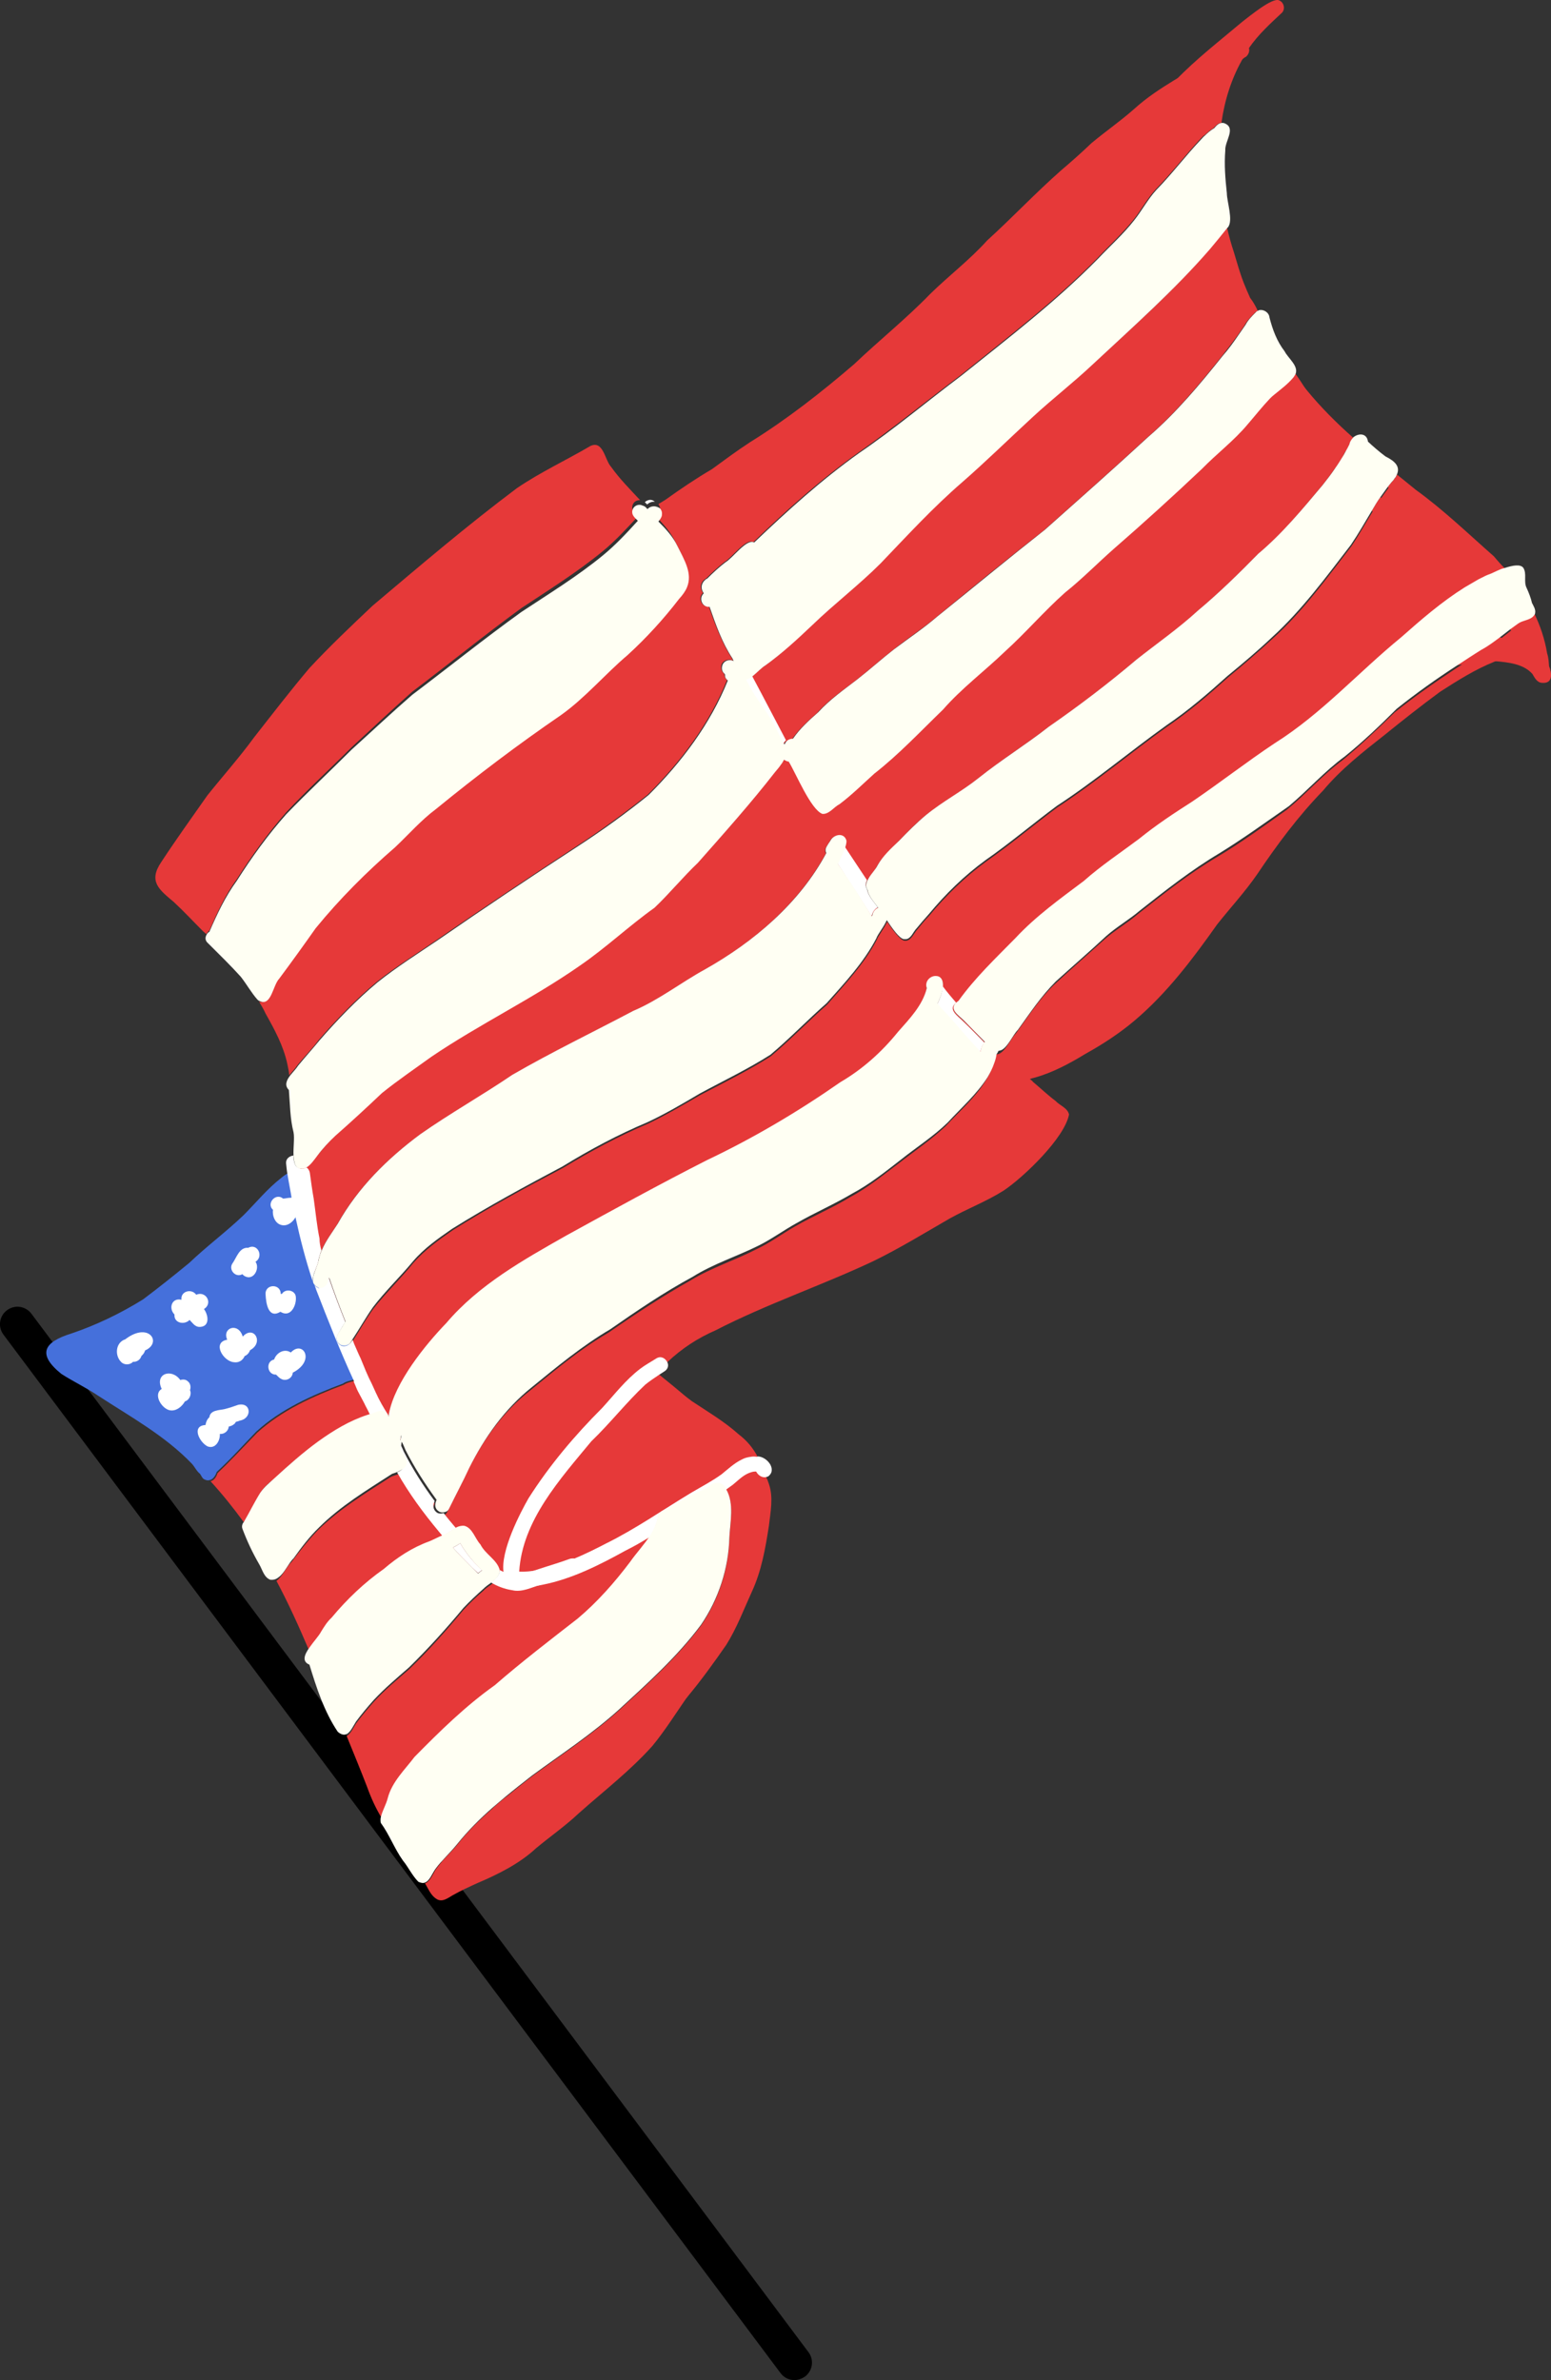 <svg width="1016" height="1559" viewBox="0 0 1016 1559" fill="none" xmlns="http://www.w3.org/2000/svg">
<rect x="0" y="0" width="1016" height="1559" fill="#333333" stroke="none"/>
<g clip-path="url(#clip0_1137_126)">
<path d="M520.446 1559C516.89 1559 513.588 1557.47 511.302 1554.43L2.286 874.236C-1.524 869.156 -0.508 862.045 4.572 858.235C9.652 854.425 16.764 855.441 20.574 860.521L529.59 1540.71C533.4 1545.79 532.384 1552.9 527.304 1556.71C525.018 1558.24 522.732 1559 520.446 1559Z" fill="black"/>
<path d="M419.353 327.647C417.067 327.393 414.781 328.917 414.273 331.203C413.511 334.251 415.543 336.282 417.829 338.314C410.463 346.188 403.097 354.316 394.715 361.174C377.951 374.889 359.663 386.319 341.629 398.256C317.245 416.036 293.877 435.085 270.001 453.119C256.539 465.056 243.585 477.248 230.377 489.439C216.153 503.663 201.167 517.378 187.451 532.11C175.513 545.825 164.845 560.557 155.193 575.796C147.573 586.21 142.239 597.894 137.159 609.577C136.397 610.085 135.635 611.101 135.127 611.863C134.365 611.101 133.603 610.593 132.841 609.831C126.491 603.482 120.395 596.878 113.791 590.782C104.139 582.654 97.027 577.32 105.663 564.621C115.315 549.889 125.729 535.412 135.889 520.934C146.049 508.235 156.717 496.297 166.369 483.09C178.307 467.85 190.245 452.357 202.691 437.625C215.899 423.402 230.123 409.94 244.093 396.732C275.081 370.571 306.069 344.156 338.581 319.773C353.821 309.359 370.839 301.486 386.841 292.088C395.223 288.278 396.239 301.486 400.303 305.803C405.891 313.677 412.749 320.535 419.353 327.647Z" fill="#E63939"/>
<path d="M226.061 865.603L225.807 865.858C224.537 867.889 223.267 869.921 221.997 872.207C221.743 871.699 221.235 871.191 220.981 870.429C220.727 870.175 220.727 869.921 220.473 869.667C220.219 869.413 220.219 869.159 219.965 868.905C219.711 868.651 219.711 868.397 219.457 868.143C219.203 867.635 218.695 867.128 218.441 866.62C218.187 866.366 218.187 866.111 217.933 865.858C217.679 865.35 217.425 865.096 217.171 864.588C216.917 864.334 216.917 864.08 216.663 863.826C216.409 863.572 216.409 863.318 216.155 863.064C215.901 862.556 215.647 862.048 215.393 861.54C215.393 861.286 215.139 861.286 215.139 861.032C215.139 860.778 214.885 860.524 214.885 860.27C214.631 860.016 214.631 859.762 214.377 859.508C214.123 859.254 214.123 859 213.869 858.746C213.869 858.746 213.869 858.746 213.869 858.492C213.615 858.238 213.615 857.984 213.361 857.73C213.107 857.476 213.107 857.222 212.853 856.968C212.853 856.714 212.599 856.46 212.599 856.206C212.599 856.206 212.599 855.952 212.345 855.952C212.345 855.698 212.091 855.444 212.091 855.19C211.837 854.936 211.837 854.682 211.583 854.428C211.583 854.174 211.329 853.92 211.329 853.666C211.329 853.666 211.329 853.666 211.329 853.412C211.329 853.158 211.075 852.904 211.075 852.65C211.075 852.65 211.075 852.65 211.075 852.396C211.075 852.142 210.821 851.888 210.821 851.634C210.821 851.38 210.567 851.126 210.567 850.872C210.567 850.618 210.567 850.618 210.313 850.364C210.059 849.348 209.551 848.586 209.297 847.57C209.297 847.316 209.043 847.062 209.043 846.808C209.043 846.554 208.789 846.3 208.789 846.046V845.792C208.789 845.538 208.535 845.284 208.535 845.03V844.776C208.535 844.522 208.281 844.268 208.281 844.014C208.281 843.76 208.281 843.506 208.027 843.252C208.027 842.998 208.027 842.744 207.773 842.744C207.773 842.744 208.027 842.744 208.027 842.998C210.567 843.76 213.361 842.236 214.123 839.442C214.377 838.68 214.631 837.919 214.885 837.157C214.885 836.903 215.139 836.649 215.139 836.395C218.695 846.554 222.251 856.206 226.061 865.603Z" fill="#E63939"/>
<path d="M262.383 940.02C262.637 941.29 262.637 942.559 261.875 943.575C262.129 942.559 262.383 941.29 262.383 940.02Z" fill="#E63939"/>
<path d="M818.134 31.493C818.642 33.271 818.134 35.303 816.356 37.081C815.34 37.589 814.324 38.351 813.562 39.113C804.418 46.225 800.862 58.162 797.814 68.83C795.782 73.91 794.766 78.99 794.258 84.069C792.226 85.339 790.448 87.117 788.67 88.641C787.908 89.403 787.4 89.911 786.638 90.673C776.478 101.595 767.334 113.532 756.92 124.2C751.332 130.296 747.522 137.662 742.442 144.011C735.33 152.901 726.694 160.775 718.82 169.156C691.134 197.35 659.638 221.225 629.158 245.862C606.806 262.625 585.216 280.405 562.356 296.406C537.464 314.186 515.366 333.997 493.522 355.078C488.696 352.284 479.552 365.238 474.726 368.032C470.408 371.334 466.598 374.89 462.788 378.699C462.026 379.207 461.264 379.715 460.756 380.223C458.724 382.509 458.47 385.557 460.502 388.351C456.946 391.653 459.486 397.749 464.312 397.241C468.376 408.924 472.694 420.608 479.298 431.022C479.552 431.53 480.06 432.292 480.06 432.8C479.044 432.038 477.52 432.038 476.25 432.292C474.218 432.8 472.44 434.324 472.44 436.61C472.186 438.387 472.948 439.911 473.964 440.927C474.218 441.181 474.218 441.435 474.472 441.689C474.472 442.959 474.98 444.229 476.25 445.499C464.82 473.946 446.024 498.837 424.434 520.427C409.448 532.364 394.208 543.54 378.206 553.954C347.218 574.273 316.23 594.846 285.75 615.928C272.796 624.817 259.334 633.199 246.888 643.105C233.172 654.534 220.472 667.742 208.788 681.203C204.47 687.045 199.39 692.125 194.818 697.713C193.548 699.745 191.262 702.031 189.484 704.317C189.23 701.777 188.722 699.237 188.214 696.951C185.674 685.013 179.832 674.346 173.99 663.932C172.72 661.138 171.196 658.598 169.672 656.058C176.53 658.344 177.546 645.137 181.61 640.819C189.738 629.897 197.866 618.975 205.486 607.546C221.234 587.989 238.76 570.463 257.556 553.954C266.446 545.572 274.574 535.92 284.48 528.555C310.896 506.711 338.074 485.884 366.268 466.581C382.27 454.897 394.97 439.657 409.956 426.958C422.402 415.782 433.578 403.337 443.484 390.129C446.278 387.589 447.802 384.795 448.818 382.255C452.374 373.366 447.294 364.984 442.468 355.078C439.42 348.728 434.848 343.649 430.022 338.569C431.038 337.299 432.054 336.029 432.308 334.505V334.251C432.562 332.473 432.054 331.203 431.292 330.187C432.816 329.171 434.34 328.409 435.864 327.393C445.77 320.281 455.93 313.424 466.344 307.328C474.726 301.232 482.854 295.136 491.49 289.548C515.62 274.563 537.972 257.038 559.562 238.496C575.818 223.003 593.598 208.779 609.346 192.524C621.538 180.586 635.254 170.172 646.684 157.473C663.194 142.487 678.434 126.232 695.198 111.5C702.056 105.659 708.66 99.817 715.01 93.721C724.154 86.101 734.06 79.243 742.95 71.37C751.078 64.004 759.968 58.162 769.112 52.574C781.304 45.209 794.004 38.605 806.196 30.985C812.292 26.667 817.118 28.191 818.134 31.493Z" fill="#E63939"/>
<path d="M823.976 203.702C823.468 203.956 822.96 203.956 822.452 204.464C822.198 204.718 821.944 204.972 821.69 205.226C819.15 207.766 816.864 210.051 815.086 213.353C813.562 215.639 812.038 217.671 810.514 219.957C807.212 224.529 803.656 229.101 800.1 233.673C785.114 252.468 769.62 271.009 751.332 286.757C728.98 307.33 706.628 327.142 683.768 347.461C659.892 366.002 636.27 385.306 612.902 404.609C603.758 412.229 593.852 418.578 584.708 425.944C576.58 432.294 568.96 439.152 560.832 445.502C551.942 452.359 542.544 458.709 535.178 467.091C529.082 472.425 523.24 477.758 518.668 484.362C517.398 484.362 516.128 484.87 514.858 485.632C514.096 486.394 513.334 487.156 513.08 488.172C511.81 485.632 509.778 482.33 507.746 477.759C504.444 471.155 499.872 465.313 495.808 458.963C492.76 454.899 490.474 450.327 487.934 445.756C489.458 445.502 490.982 444.486 492.506 443.216C495.3 440.93 498.094 437.882 500.634 436.358C511.556 428.484 521.462 419.086 531.368 409.943C545.846 395.973 561.848 383.782 576.072 369.558C593.344 351.271 610.108 333.237 629.158 316.728C645.16 302.504 660.4 287.773 676.148 273.295C688.848 261.358 702.31 250.944 715.264 239.006C741.426 214.877 768.35 191.002 791.718 163.825C795.782 159.253 799.592 154.681 803.148 149.855C805.434 158.745 808.228 167.381 811.276 176.017C813.562 182.62 816.102 188.97 818.896 195.066C820.674 197.352 822.452 200.4 823.976 203.702Z" fill="#E63939"/>
<path d="M885.189 288.026C884.427 289.042 883.919 290.058 883.665 291.328C882.903 292.852 882.141 294.122 881.379 295.646C880.871 296.662 880.363 297.424 879.855 298.44C878.077 301.488 876.299 304.282 874.267 307.076C871.727 310.885 868.933 314.441 866.139 317.997C852.931 333.745 839.977 349.746 823.975 362.954C811.275 375.907 798.321 388.607 784.351 400.29C771.905 411.974 757.681 421.626 744.219 432.293C725.931 447.787 706.627 462.518 686.815 476.234C671.575 487.918 655.827 497.823 640.587 510.015C629.411 518.905 617.473 525 606.297 534.144C599.947 539.224 594.359 545.066 588.771 550.907C583.691 555.987 578.357 560.813 574.547 567.163C573.277 570.211 569.467 573.767 567.943 577.069C566.927 579.1 566.673 580.878 567.943 582.91C568.959 587.482 572.261 591.038 575.055 594.848C573.277 595.61 571.753 597.642 571.245 599.674C570.991 599.928 570.991 600.182 570.737 600.436C563.625 588.752 556.005 577.577 548.639 566.147C549.909 563.353 552.195 558.781 553.465 555.225C554.227 552.939 554.481 551.161 553.973 550.145C552.957 547.606 550.671 546.844 548.385 547.352C546.353 547.86 544.321 549.13 543.559 551.161C542.797 552.431 542.035 553.447 541.273 554.717C540.511 555.987 540.257 557.511 541.019 559.035C523.239 591.8 493.521 617.199 461.517 635.233C445.515 644.122 431.291 655.298 414.527 662.41C388.111 676.379 361.187 689.333 335.279 704.318C315.721 717.78 294.639 729.464 275.081 743.179C253.491 759.181 234.187 778.23 220.979 801.851C217.423 807.693 213.105 813.027 210.565 819.122C210.311 819.63 210.057 820.393 209.803 820.901C209.295 822.424 208.787 823.948 208.533 825.472C208.279 827.758 206.755 830.806 205.739 833.854C205.739 833.346 205.485 832.838 205.485 832.33C205.485 831.822 205.231 831.314 205.231 830.806C205.231 830.298 204.977 829.79 204.977 829.282V829.028C204.977 828.52 204.723 828.012 204.723 827.504V827.25C204.723 826.742 204.469 826.234 204.469 825.726C204.215 824.71 204.215 823.44 203.961 822.424C203.961 821.916 203.707 821.409 203.707 820.901V820.646C203.707 820.138 203.453 819.63 203.453 819.122V818.869C203.453 818.361 203.199 817.853 203.199 817.345C203.199 816.583 202.945 816.075 202.945 815.313C202.945 814.805 202.691 814.297 202.691 813.789C202.437 812.519 202.437 811.503 202.183 810.233C202.183 809.725 202.183 809.217 201.929 808.963C201.929 808.201 201.675 807.185 201.675 806.423C201.675 806.169 201.675 805.661 201.421 805.407C201.421 804.899 201.167 804.391 201.167 803.629C201.167 803.121 201.167 802.867 200.913 802.359C200.659 800.835 200.659 799.565 200.405 798.041C200.405 797.533 200.405 797.279 200.405 796.771C200.405 796.263 200.405 795.755 200.151 794.993C200.151 794.485 200.151 793.977 199.897 793.723V793.469C199.897 792.961 199.897 792.707 199.897 792.199C199.643 790.167 199.389 788.136 199.389 786.104C199.389 785.342 199.135 784.834 199.135 784.072C199.135 783.31 198.881 782.548 198.881 781.786C198.881 781.278 198.881 780.77 198.627 780.008C198.119 773.658 196.849 770.102 194.055 769.086C194.563 767.562 195.071 766.292 195.325 764.768C196.341 765.276 197.103 765.53 198.119 765.276C198.881 765.276 199.897 764.768 200.659 764.514C203.453 762.736 205.739 759.181 207.771 756.895C211.581 752.323 215.391 747.751 219.709 743.687C230.123 734.543 240.283 725.146 250.189 715.748C260.603 707.366 271.779 699.746 282.701 691.873C314.197 670.283 348.741 654.028 379.983 632.185C396.747 620.501 411.987 606.278 428.751 594.34C438.657 585.196 447.293 574.275 457.199 564.877C474.471 545.574 491.743 526.016 507.745 505.443C509.269 503.665 510.539 502.141 511.555 500.617C512.317 499.347 513.079 498.331 513.587 497.315L513.841 497.569C514.603 498.077 515.619 498.585 516.635 498.585C521.715 506.205 531.113 530.08 538.733 532.874C538.987 532.874 539.241 532.874 539.495 532.874C543.559 532.62 546.353 528.302 549.909 526.524C558.037 520.428 565.149 513.317 572.769 506.459C589.025 494.013 602.995 478.774 617.727 464.55C629.919 450.581 644.905 439.151 658.367 426.452C671.829 414.006 684.021 400.036 697.737 387.845C709.167 378.955 719.073 368.796 729.741 359.144C749.299 342.126 768.603 324.601 787.399 306.822C797.051 296.662 808.227 288.28 817.371 277.613C822.197 272.025 826.515 265.929 831.849 260.849C832.611 260.087 833.627 259.071 834.643 258.309C838.961 254.499 843.533 251.451 847.343 246.88C847.597 246.626 847.597 246.372 847.851 246.118C848.105 245.61 848.359 245.356 848.613 244.848C851.153 248.404 853.439 251.959 855.725 255.515C859.027 260.595 862.329 265.675 866.393 270.501C871.727 277.359 878.585 282.438 885.189 288.026Z" fill="#E63939"/>
<path d="M982.472 373.368C979.932 374.384 977.392 375.4 975.614 376.416C974.598 376.923 973.836 377.178 973.074 377.431C971.55 378.193 970.026 378.955 968.502 379.717C965.454 381.495 962.152 383.273 959.358 385.051C944.372 394.449 930.91 406.133 917.702 417.816C889.762 440.675 865.378 467.852 834.898 487.156C816.61 499.601 799.338 512.809 781.05 525.255C769.112 533.128 757.174 540.748 746.252 549.638C734.06 558.781 721.36 567.163 709.93 577.323C694.69 588.752 678.434 600.436 665.226 614.66C652.272 627.867 638.81 640.821 627.888 655.806C627.38 656.06 627.126 656.314 626.872 656.568C621.03 660.886 627.888 665.204 631.444 668.76C636.27 673.332 640.588 678.157 645.16 682.729C643.636 684.253 642.874 686.539 642.366 689.079C634.746 681.459 627.888 672.824 620.268 664.442C618.236 662.156 616.204 660.124 614.172 657.584C616.712 652.504 617.728 648.44 617.728 645.647C617.728 641.329 615.696 639.551 613.156 639.551C609.6 639.551 605.536 643.107 607.06 647.424V647.678C604.266 659.108 595.63 667.744 588.264 676.126C577.596 689.333 565.15 700.509 550.418 709.144C522.732 728.448 493.522 745.719 463.042 760.197C432.054 775.944 401.574 792.708 371.094 809.471C342.9 825.473 313.436 841.728 292.354 866.873C278.638 881.097 258.826 905.988 254.762 926.307C254.762 926.815 254.508 927.323 254.508 927.831C254.508 928.085 254.508 928.085 254.508 928.339C254.254 927.069 253.746 926.053 252.73 925.291C249.682 923.005 246.38 924.783 243.332 926.307H243.078C242.316 926.561 241.3 927.069 240.538 927.069C228.854 930.879 218.44 937.229 208.534 944.341C198.628 951.452 188.976 959.834 179.832 968.47C176.276 971.264 172.72 974.058 170.434 978.121C166.624 984.217 163.576 990.567 160.02 996.663C160.02 996.663 159.766 996.917 159.766 997.171C152.908 987.773 145.796 978.883 137.922 970.248C140.208 969.74 141.732 967.454 142.494 964.914C151.384 956.532 159.766 947.388 168.402 938.499C184.658 923.767 204.978 914.624 225.298 907.004C227.076 905.734 229.616 905.226 232.156 904.464H232.41C232.664 904.464 233.172 904.21 233.426 904.21C233.426 904.21 233.426 904.21 233.68 904.21H233.934H234.188H234.442H234.696C234.95 904.21 235.204 903.956 235.712 903.956H235.966C235.966 903.956 235.966 903.956 236.22 903.956C236.22 903.956 236.22 903.956 236.474 903.956C236.474 903.956 236.474 903.956 236.728 903.956C237.236 903.702 237.49 903.448 237.744 903.194L237.998 902.94L238.252 902.686L238.506 902.432C238.506 902.432 238.506 902.178 238.76 902.178V901.924C238.76 901.67 238.76 901.67 239.014 901.416C239.014 901.416 239.014 901.416 239.014 901.162C239.014 900.908 239.014 900.654 239.268 900.4V900.146C240.03 895.828 235.712 893.796 233.934 890.748C233.68 890.494 233.426 889.986 233.172 889.732C232.918 889.478 232.664 889.224 232.664 888.716C232.41 888.208 232.156 887.7 231.902 887.446C231.394 886.684 230.886 885.922 230.378 885.161C229.616 884.145 228.854 882.875 228.092 881.859C228.854 881.351 229.616 880.843 230.124 880.081C230.378 879.573 230.886 879.065 231.14 878.303C235.712 871.191 239.776 863.825 244.602 857.221C252.73 846.808 262.382 837.664 270.764 827.25C278.13 818.869 287.274 812.265 296.418 805.915C319.786 791.184 344.17 777.976 368.808 765.023C386.842 754.101 405.13 744.195 424.434 736.067C436.118 730.48 447.294 723.876 458.724 717.272C474.218 709.144 490.22 701.271 504.952 691.873C517.652 681.205 529.336 669.014 541.782 658.092C553.466 644.631 565.912 631.677 574.294 615.676C574.802 614.152 576.072 612.374 577.342 610.342C578.612 608.31 580.136 606.024 581.152 603.738C584.708 609.072 589.28 615.422 592.328 616.184C592.836 616.184 593.344 616.184 593.852 616.184C597.154 615.422 598.678 611.358 600.71 609.072C603.25 606.024 605.79 602.722 608.584 599.928C619.506 586.72 631.952 574.529 645.922 564.369C661.924 553.194 676.91 540.494 692.658 528.81C717.55 512.555 740.41 493.252 764.54 475.98C778.764 466.329 791.718 455.153 804.418 443.723C814.324 435.596 823.976 427.214 833.374 418.578C853.186 400.799 868.934 378.955 885.19 357.874C890.016 350.762 894.334 342.889 898.906 335.523C900.684 332.475 902.462 329.427 904.494 326.633C906.018 324.347 907.542 322.315 909.066 320.283C910.082 318.759 911.352 317.489 912.622 315.966C913.13 315.204 913.638 314.696 914.146 313.934C917.702 316.981 921.512 320.029 924.814 323.077C932.688 330.189 939.546 338.317 947.674 345.175C959.612 354.572 972.82 362.446 982.472 373.368Z" fill="#E63939"/>
<path d="M315.722 1028.41C314.96 1029.17 313.944 1029.68 313.182 1030.44C311.912 1029.17 310.642 1028.16 309.372 1026.89C305.054 1022.57 300.736 1018.25 296.672 1013.68C298.45 1012.92 299.974 1011.9 301.498 1010.89C305.308 1017.49 310.134 1023.33 315.722 1028.41Z" fill="#E63939"/>
<path d="M1003.3 420.61C1004.82 422.641 1004.57 425.435 1002.79 427.213C999.744 430.007 995.172 427.721 991.362 429.245C987.298 430.261 983.234 431.785 979.17 433.309C966.47 438.389 954.785 445.755 943.355 453.12C930.909 462.264 918.718 471.916 906.78 481.567C892.556 492.743 878.332 503.919 866.648 517.888C850.392 534.652 836.422 553.447 823.468 572.75C815.594 584.18 805.942 594.594 797.306 605.515C781.304 628.121 764.54 650.472 743.204 668.505C733.298 676.887 722.376 683.999 710.946 690.348C700.532 696.698 689.61 702.54 677.926 705.842C676.91 706.096 675.64 706.35 674.624 706.858C675.386 707.366 676.148 707.874 676.656 708.636C681.482 712.7 686.308 717.272 691.388 721.081C694.182 724.129 699.262 725.653 700.278 729.971C697.484 745.211 670.814 770.864 657.606 779.754C646.43 786.865 633.73 791.691 622.3 798.041C605.536 807.693 589.026 817.852 571.754 826.234C537.718 842.235 502.158 854.173 468.63 871.444C456.946 876.524 446.532 883.382 437.388 892.018C435.61 893.542 434.086 895.32 432.308 897.098C431.546 897.86 430.784 898.368 430.276 899.13C430.784 899.638 431.292 899.892 431.8 900.4C438.15 905.479 444.246 910.559 450.596 915.893C451.358 916.401 451.866 916.909 452.628 917.671C459.486 923.259 466.09 928.846 472.948 934.18C477.012 937.482 481.076 940.784 484.886 944.086C486.664 944.34 488.188 945.356 488.95 947.388C489.458 947.642 489.712 948.15 490.22 948.404C491.236 949.166 491.998 950.436 492.252 951.706C492.506 952.722 492.252 953.484 491.998 954.246C491.998 954.5 491.744 954.754 491.49 955.008C492.506 957.802 493.522 960.849 494.284 963.643C494.284 963.897 494.538 963.897 494.538 964.151C498.348 973.803 498.348 984.725 497.332 994.884C495.554 1013.68 490.982 1031.71 483.616 1049.24C476.25 1071.34 463.296 1091.4 450.596 1110.96C450.342 1111.21 450.088 1111.72 449.834 1111.97C442.468 1122.64 435.61 1133.56 427.482 1143.47C413.004 1159.72 395.478 1173.19 379.222 1187.66C370.332 1196.05 360.426 1202.9 351.282 1210.52C340.36 1220.68 326.644 1227.54 312.928 1233.38C307.34 1235.92 301.752 1238.46 296.418 1241.51C293.37 1243.29 289.814 1246.08 286.258 1244.05C282.702 1242.02 281.178 1238.46 279.146 1234.91C278.892 1234.4 278.638 1234.14 278.384 1233.64C281.686 1232.37 283.464 1227.54 285.242 1224.75C289.306 1218.9 294.64 1214.08 299.212 1208.75C306.07 1199.86 314.198 1191.98 322.58 1184.62C325.374 1182.08 328.168 1179.79 330.962 1177.5C336.804 1172.68 342.646 1168.11 348.488 1163.53C367.538 1149.57 387.604 1136.36 405.13 1120.61C424.18 1103.08 443.738 1085.56 459.232 1064.73C470.662 1047.97 477.266 1027.9 477.774 1007.58C478.282 997.17 481.076 985.233 475.742 976.089C475.488 975.835 475.234 975.327 475.234 975.073C472.694 971.517 467.868 971.771 464.82 974.819C462.026 976.851 458.724 978.121 455.676 979.391C450.088 981.931 444.5 985.233 439.166 988.535C436.372 990.059 432.308 990.566 431.292 994.122C430.53 998.694 428.498 1002.76 426.212 1006.82C422.402 1012.92 417.322 1018.51 413.004 1024.35C402.844 1037.81 391.668 1050.51 378.714 1061.43C360.426 1075.65 341.884 1089.88 324.358 1105.12C305.054 1118.58 288.544 1135.34 271.78 1152.11C265.176 1160.49 256.794 1168.36 254.254 1179.03C253.492 1182.84 250.952 1186.65 249.936 1190.71C246.126 1184.36 243.078 1177.76 240.538 1170.65C236.22 1159.47 231.648 1148.3 227.076 1137.12C229.616 1135.85 231.394 1131.79 233.172 1128.99C236.728 1124.17 240.792 1119.34 244.856 1114.77C251.968 1106.89 260.096 1100.29 267.97 1093.43C280.67 1081.24 292.354 1068.03 303.53 1054.57C307.594 1050.25 311.912 1045.94 316.484 1042.13C317.754 1040.6 319.786 1039.33 321.564 1038.06C324.358 1036.03 327.152 1033.75 327.406 1029.94C325.628 1023.08 318.008 1019.52 314.452 1013.43C310.896 1009.62 309.626 1002.5 304.038 1001.23C302.26 1000.98 300.482 1001.49 298.704 1002.25C296.164 1003.52 293.878 1005.3 291.338 1006.57C290.83 1006.82 290.322 1007.08 289.814 1007.33C286.766 1008.85 283.972 1010.12 280.924 1011.39C270.002 1015.46 260.096 1021.81 251.206 1029.43C238.252 1038.57 227.076 1049.24 216.916 1061.43C214.122 1063.97 212.09 1067.27 210.058 1070.57C209.042 1073.11 205.232 1077.18 202.438 1080.99C195.834 1065.49 188.976 1050.25 181.102 1035.52C185.166 1032.48 187.706 1026.13 191.008 1023.08C196.342 1015.97 201.676 1009.11 207.772 1002.76C221.742 988.789 239.014 978.375 255.524 967.707C256.794 966.945 258.572 966.437 260.096 965.929C262.128 965.167 263.906 963.897 264.922 961.865C266.192 958.056 263.144 954.754 260.858 951.706C260.858 951.452 260.858 950.944 261.112 950.69V950.436C261.112 950.182 261.112 949.674 261.366 949.42C261.366 948.912 261.366 948.658 261.62 948.15C261.62 947.642 261.874 947.134 261.874 946.626C262.636 948.404 263.652 950.182 264.414 952.214C270.256 963.643 277.114 974.565 284.734 984.725C283.464 987.519 283.464 990.312 286.258 992.344C287.528 993.106 289.306 993.106 290.576 992.598C291.592 992.09 292.354 991.582 292.862 990.566C297.18 981.677 302.006 973.041 306.07 963.897C315.976 943.832 329.438 924.783 346.964 911.067C363.474 897.606 379.984 883.636 398.526 872.968C416.052 860.777 433.832 849.093 452.374 838.68C466.09 830.298 481.584 825.472 495.808 818.106C504.444 814.042 512.318 808.201 520.7 803.375C532.638 796.517 545.338 791.183 557.022 784.071C568.452 777.976 578.612 769.594 588.772 761.974C599.186 753.846 610.108 746.481 619.506 737.591C628.396 727.939 638.81 719.05 645.668 707.874C647.446 705.08 648.97 702.032 649.986 698.73C650.748 696.952 651.256 694.92 651.51 692.888C652.018 692.126 652.526 691.364 652.78 690.602C653.542 690.602 654.304 690.349 654.812 690.095C659.13 687.809 662.178 680.189 665.48 676.887C673.354 665.965 680.72 654.536 690.372 645.138C701.294 634.978 712.47 625.327 723.392 615.421C730.25 609.325 738.378 604.753 745.49 598.658C762.254 585.45 778.764 572.242 797.306 561.321C813.054 551.923 828.039 541.001 843.026 530.334C855.725 519.92 866.394 507.475 879.602 497.823C891.54 487.917 902.716 477.25 913.638 466.582C926.338 456.422 939.8 447.025 953.262 438.135C958.596 434.579 963.93 431.277 969.01 427.975C973.582 425.689 977.646 422.641 981.456 419.594C983.742 417.816 986.028 416.038 988.314 414.26C989.838 412.99 991.362 411.974 992.885 410.958C994.409 409.942 996.188 409.18 997.966 408.672C1000.76 411.212 1002.03 415.784 1003.3 420.61Z" fill="#E63939"/>
<path d="M837.944 0.253C840.992 1.523 842.008 5.586 839.976 8.126C832.102 15.492 824.228 22.604 818.132 31.494C816.862 33.526 815.592 35.303 814.576 37.589C814.322 38.097 813.814 38.605 813.56 39.367C806.448 52.067 802.13 66.036 800.098 80.514C797.812 80.514 796.288 82.546 794.764 84.07C794.51 84.07 794.51 84.324 794.256 84.324C792.224 85.594 790.446 87.372 788.668 88.896C789.176 85.34 789.684 81.53 790.192 77.974C790.446 67.814 791.462 56.893 795.78 47.495C786.89 54.607 778.508 61.973 771.396 70.608C767.586 75.18 763.014 78.99 758.95 83.054C756.918 86.102 752.346 86.864 750.06 83.816C746.758 79.498 752.346 75.18 754.378 71.624C758.95 64.766 764.284 58.417 770.126 52.575C783.588 38.605 799.082 26.668 813.814 14.222C817.878 11.174 833.626 -2.033 837.944 0.253Z" fill="#E63939"/>
<path d="M821.691 204.968C819.151 207.508 816.865 209.794 815.087 213.096C813.563 215.382 812.039 217.414 810.515 219.7C809.499 217.414 808.483 215.128 807.721 212.842C801.117 196.586 795.529 180.077 791.719 163.06C795.783 158.488 799.593 153.916 803.149 149.09C803.403 148.836 803.657 148.582 803.657 148.582C804.927 154.17 806.451 159.758 808.229 165.091C809.245 168.393 810.261 171.949 811.277 175.251C814.325 185.157 817.627 195.316 821.691 204.968Z" fill="#E63939"/>
<path d="M886.46 286.756C885.952 287.01 885.698 287.518 885.444 288.026C884.682 289.042 884.174 290.058 883.92 291.328C883.158 292.852 882.396 294.122 881.634 295.646C875.792 290.566 870.204 285.232 864.616 279.898C869.696 285.994 874.776 292.09 880.11 298.186C878.332 301.233 876.554 304.027 874.522 306.821C864.108 294.884 854.202 282.692 844.296 270.246C841.248 266.183 837.946 262.119 834.898 258.055C839.216 254.245 843.788 251.197 847.598 246.625C847.852 246.371 847.852 246.117 848.106 245.863C850.646 249.165 853.186 252.213 855.98 255.515C865.124 266.691 875.538 277.104 886.46 286.756Z" fill="#E63939"/>
<path d="M968.502 379.717C965.454 381.495 962.152 383.273 959.358 385.051C948.944 376.416 938.022 368.542 927.1 360.414C917.702 352.54 908.558 344.159 899.668 335.523C899.414 335.269 898.906 334.761 898.652 334.507C900.43 331.459 902.208 328.411 904.24 325.617C913.892 335.777 924.052 345.175 934.974 354.064C946.658 362.192 957.834 370.828 968.502 379.717Z" fill="#E63939"/>
<path d="M985.774 372.349C984.758 372.603 983.742 373.111 982.726 373.365C980.186 374.381 977.646 375.397 975.868 376.413C968.248 368.539 959.866 361.173 951.484 354.061C938.276 341.108 923.036 330.948 909.066 319.011C910.082 317.487 911.352 316.217 912.622 314.693C913.13 313.931 913.638 313.423 914.146 312.661C914.654 312.153 914.908 311.391 915.162 310.883C919.226 314.185 923.29 317.487 927.354 320.788C945.642 333.996 961.898 349.743 978.662 364.475C980.948 367.269 983.234 369.809 985.774 372.349Z" fill="#E63939"/>
<path d="M1014.73 436.356C1016.51 440.673 1017.52 447.785 1010.41 447.277C1006.86 447.277 1005.33 443.975 1003.81 441.435C997.966 434.832 988.06 433.816 979.17 433.054C978.154 433.054 977.137 432.8 976.121 432.8C970.787 433.816 964.945 433.816 959.611 435.086C957.833 435.086 955.802 435.594 953.77 435.848C959.104 432.292 964.438 428.99 969.518 425.688C974.09 423.402 978.154 420.354 981.964 417.306C986.536 418.83 991.362 420.1 995.934 421.37C993.648 418.068 991.361 414.766 988.821 411.718C990.345 410.448 991.87 409.432 993.394 408.416C994.918 407.4 996.696 406.638 998.474 406.131C1000.76 405.369 1003.05 404.607 1004.32 402.575C1004.57 402.067 1004.82 401.813 1004.82 401.305C1008.89 409.686 1011.94 418.576 1013.46 427.974C1014.48 431.022 1014.48 433.562 1014.73 436.356Z" fill="#E63939"/>
<path d="M503.68 972.022C506.728 980.912 504.696 990.31 503.68 999.453C501.394 1014.18 498.854 1028.92 492.504 1042.63C487.17 1054.32 482.598 1066.51 475.74 1077.43C467.612 1089.11 459.23 1100.8 450.086 1111.72C434.592 1130.26 417.066 1146.51 395.476 1157.44C380.236 1165.82 366.266 1176.99 349.502 1182.33C342.39 1185.38 335.024 1187.66 327.404 1187.41C325.118 1187.15 323.594 1185.88 322.832 1184.36C325.626 1181.82 328.42 1179.53 331.214 1177.25C331.214 1177.25 331.214 1177.25 331.468 1177.25C340.866 1176.23 349.502 1171.41 358.138 1168.1C367.028 1163.53 375.156 1157.94 383.792 1152.61C398.27 1144.48 413.002 1136.61 424.432 1124.42C430.274 1118.07 436.878 1111.97 442.466 1105.62C451.61 1093.94 460.5 1082 468.628 1069.81C476.756 1054.06 484.63 1037.55 489.456 1020.28C491.996 1006.31 495.806 992.088 494.79 977.864C493.52 973.546 492.25 968.974 490.726 964.911C489.456 961.863 487.932 958.815 486.154 956.021C484.122 952.719 481.328 949.925 478.026 947.385C464.818 935.956 449.07 928.082 435.354 917.16C431.798 913.604 422.908 910.556 426.972 904.461C428.75 902.429 431.798 901.921 434.084 903.445C440.18 908.017 446.022 912.842 452.372 917.16L452.626 917.414C463.294 924.526 474.216 930.876 483.868 939.511C489.202 943.575 493.266 948.401 496.314 954.243C498.6 958.561 500.378 963.133 501.902 967.705C502.664 968.974 503.172 970.498 503.68 972.022Z" fill="#E63939"/>
<path d="M496.571 953.99C501.397 954.244 506.985 959.832 505.207 964.658C504.445 966.182 503.429 967.198 502.159 967.452C499.619 968.214 496.825 966.69 495.301 963.896C495.047 963.896 494.793 963.896 494.539 963.896C493.269 963.896 491.745 964.404 490.475 964.912C486.665 966.436 483.109 969.992 480.061 972.531C478.537 973.547 477.013 974.817 475.489 975.833C475.235 975.579 474.981 975.071 474.981 974.817C472.441 971.261 467.615 971.516 464.567 974.563C461.773 976.595 458.471 977.865 455.423 979.135C449.835 981.675 444.247 984.977 438.913 988.279C436.119 989.803 432.055 990.311 431.039 993.867C430.277 998.439 428.245 1002.5 425.959 1006.57C420.625 1009.87 415.291 1012.92 409.703 1015.71C392.685 1025.11 374.651 1034.25 355.347 1038.06C351.791 1038.82 348.235 1039.33 344.425 1039.84C335.281 1040.6 330.963 1036.79 329.947 1030.44C327.407 1016.22 341.123 990.311 346.203 981.421C359.919 959.832 376.429 940.275 394.463 922.241C402.591 913.351 409.703 903.954 419.355 896.588C422.657 894.048 426.467 892.016 430.023 889.73C433.071 887.952 435.865 889.73 437.135 892.27C438.151 894.302 437.643 896.842 435.103 898.366C433.833 899.128 432.817 899.89 431.547 900.652C428.499 902.684 425.451 904.716 422.657 907.002C410.211 918.685 399.543 932.401 387.351 944.084C367.031 968.722 342.139 995.899 340.107 1029.43C344.171 1029.68 348.235 1029.17 352.553 1028.41C360.427 1027.14 368.301 1024.35 375.921 1021.04C383.287 1018 390.399 1014.44 396.749 1011.14C416.307 1001.49 434.087 989.041 452.629 977.865C459.487 973.801 466.345 970.246 472.695 965.674C476.759 962.372 481.077 958.308 485.903 956.022C487.681 955.006 489.713 954.498 491.745 954.244C493.015 953.99 494.539 953.99 495.809 954.244C496.317 953.99 496.571 953.99 496.571 953.99Z" fill="white"/>
<path d="M210.565 819.12C210.311 819.628 210.057 820.39 209.803 820.898C209.295 822.422 208.787 823.946 208.533 825.47C208.279 827.756 206.755 830.803 205.739 833.851C205.739 833.343 205.485 832.835 205.485 832.327C205.485 831.82 205.231 831.312 205.231 830.804C205.231 830.296 204.977 829.788 204.977 829.28V829.026C204.977 828.518 204.723 828.01 204.723 827.502V827.248C204.723 826.74 204.469 826.232 204.469 825.724C204.215 824.708 204.215 823.438 203.961 822.422C203.961 821.914 203.707 821.406 203.707 820.898V820.644C203.707 820.136 203.453 819.628 203.453 819.12V818.866C203.453 818.358 203.199 817.85 203.199 817.342C203.199 816.58 202.945 816.072 202.945 815.31C202.945 814.802 202.691 814.294 202.691 813.786C202.437 812.516 202.437 811.5 202.183 810.23C202.183 809.722 202.183 809.214 201.929 808.96C201.929 808.198 201.675 807.182 201.675 806.42C201.675 806.166 201.675 805.658 201.421 805.404C201.421 804.896 201.167 804.388 201.167 803.626C201.167 803.118 201.167 802.864 200.913 802.356C200.659 800.832 200.659 799.563 200.405 798.039C200.405 797.531 200.405 797.277 200.405 796.769C200.405 796.261 200.405 795.753 200.151 794.991C200.151 794.483 200.151 793.975 199.897 793.721V793.467C199.897 792.959 199.897 792.705 199.897 792.197C199.643 790.165 199.389 788.133 199.389 786.101C199.389 785.339 199.135 784.831 199.135 784.069C199.135 783.307 198.881 782.545 198.881 781.783C198.881 781.275 198.881 780.767 198.627 780.005C198.119 773.655 196.849 770.1 194.055 769.084C193.547 768.83 193.039 768.83 192.785 768.83C193.039 767.052 193.547 765.274 194.817 764.512C195.071 764.766 195.325 764.766 195.579 765.02C196.595 765.528 197.357 765.782 198.373 765.528C199.135 765.528 200.151 765.02 200.913 764.766C201.929 765.528 202.691 766.798 202.945 768.068C203.707 773.655 204.469 779.497 205.485 785.085C206.755 793.975 207.517 802.61 209.295 811.246C209.295 813.786 209.803 816.58 210.565 819.12Z" fill="white"/>
<path d="M226.061 865.603L225.807 865.858C224.537 867.889 223.267 869.921 221.997 872.207C221.743 871.699 221.235 871.191 220.981 870.429C220.727 870.175 220.727 869.921 220.473 869.667C220.219 869.413 220.219 869.159 219.965 868.905C219.711 868.651 219.711 868.397 219.457 868.143C219.203 867.635 218.695 867.128 218.441 866.62C218.187 866.366 218.187 866.111 217.933 865.858C217.679 865.35 217.425 865.096 217.171 864.588C216.917 864.334 216.917 864.08 216.663 863.826C216.409 863.572 216.409 863.318 216.155 863.064C215.901 862.556 215.647 862.048 215.393 861.54C215.393 861.286 215.139 861.286 215.139 861.032C215.139 860.778 214.885 860.524 214.885 860.27C214.631 860.016 214.631 859.762 214.377 859.508C214.123 859.254 214.123 859 213.869 858.746C213.869 858.746 213.869 858.746 213.869 858.492C213.615 858.238 213.615 857.984 213.361 857.73C213.107 857.476 213.107 857.222 212.853 856.968C212.853 856.714 212.599 856.46 212.599 856.206C212.599 856.206 212.599 855.952 212.345 855.952C212.345 855.698 212.091 855.444 212.091 855.19C211.837 854.936 211.837 854.682 211.583 854.428C211.583 854.174 211.329 853.92 211.329 853.666C211.329 853.666 211.329 853.666 211.329 853.412C211.329 853.158 211.075 852.904 211.075 852.65C211.075 852.65 211.075 852.65 211.075 852.396C211.075 852.142 210.821 851.888 210.821 851.634C210.821 851.38 210.567 851.126 210.567 850.872C210.567 850.618 210.567 850.618 210.313 850.364C210.059 849.348 209.551 848.586 209.297 847.57C209.297 847.316 209.043 847.062 209.043 846.808C209.043 846.554 208.789 846.3 208.789 846.046V845.792C208.789 845.538 208.535 845.284 208.535 845.03V844.776C208.535 844.522 208.281 844.268 208.281 844.014C208.281 843.76 208.281 843.506 208.027 843.252C208.027 842.998 208.027 842.744 207.773 842.744C207.773 842.744 208.027 842.744 208.027 842.998C210.567 843.76 213.361 842.236 214.123 839.442C214.377 838.68 214.631 837.919 214.885 837.157C214.885 836.903 215.139 836.649 215.139 836.395C218.695 846.554 222.251 856.206 226.061 865.603Z" fill="white"/>
<path d="M253.998 928.591C253.998 928.845 253.998 928.845 253.998 929.099C253.744 927.829 253.236 926.813 252.22 926.051C249.172 923.765 245.87 925.543 242.822 927.067H242.568C240.028 921.733 237.234 916.399 234.44 911.319C233.424 909.288 232.662 907.002 231.646 904.97H231.9C232.154 904.97 232.662 904.716 232.916 904.716C232.916 904.716 232.916 904.716 233.17 904.716H233.424H233.678H233.932H234.186C234.44 904.716 234.694 904.462 235.202 904.462H235.456C235.456 904.462 235.456 904.462 235.71 904.462C235.71 904.462 235.71 904.462 235.964 904.462C235.964 904.462 235.964 904.462 236.218 904.462C236.726 904.208 236.98 903.954 237.234 903.7L237.488 903.446L237.742 903.192L237.996 902.938C237.996 902.938 237.996 902.684 238.25 902.684V902.43C238.25 902.176 238.25 902.176 238.504 901.922C238.504 901.922 238.504 901.922 238.504 901.668C238.504 901.414 238.504 901.16 238.758 900.906V900.652C239.52 896.334 235.202 894.302 233.424 891.254C233.17 891 232.916 890.492 232.662 890.238C232.408 889.984 232.154 889.73 232.154 889.222C231.9 888.714 231.646 888.206 231.392 887.952C230.884 887.19 230.376 886.428 229.868 885.666C229.106 884.65 228.344 883.38 227.582 882.364C228.344 881.856 229.106 881.349 229.614 880.587C229.868 880.079 230.376 879.571 230.63 878.809C230.884 879.063 230.884 879.571 231.138 879.825C231.392 880.333 231.392 880.841 231.646 881.349C234.948 890.492 239.012 899.128 243.076 908.018C243.838 909.796 244.854 911.574 245.616 913.605C248.41 917.415 251.204 923.003 253.998 928.591Z" fill="white"/>
<path d="M298.702 1000.98C296.162 1002.25 293.876 1004.03 291.336 1005.3C290.828 1005.55 290.32 1005.81 289.812 1006.06C289.05 1005.04 288.288 1004.28 287.526 1003.27C277.366 991.074 267.968 978.374 260.094 964.405C262.126 963.643 263.904 962.373 264.92 960.341C266.19 956.531 263.142 953.229 260.856 950.181C260.856 949.927 260.856 949.419 261.11 949.165V948.911C261.11 948.657 261.11 948.149 261.364 947.895C261.364 947.388 261.364 947.134 261.618 946.626C261.618 946.118 261.872 945.61 261.872 945.102C262.634 946.88 263.65 948.657 264.412 950.689C270.254 962.119 277.112 973.041 284.732 983.2C283.462 985.994 283.462 988.788 286.256 990.82C287.526 991.582 289.304 991.582 290.574 991.074C293.114 994.376 295.908 997.678 298.702 1000.98Z" fill="white"/>
<path d="M315.722 1028.41C314.96 1029.17 313.944 1029.68 313.182 1030.44C311.912 1029.17 310.642 1028.16 309.372 1026.89C305.054 1022.57 300.736 1018.25 296.672 1013.68C298.45 1012.92 299.974 1011.9 301.498 1010.89C305.308 1017.49 310.134 1023.33 315.722 1028.41Z" fill="white"/>
<path d="M375.918 1020.79C379.982 1021.55 382.014 1028.41 377.188 1030.44C370.076 1033.23 362.71 1035.27 355.598 1037.55C355.09 1037.81 354.582 1037.81 354.074 1038.06C347.978 1039.84 341.883 1043.14 335.533 1041.62C330.453 1040.85 325.88 1039.08 321.562 1036.54C324.356 1034.5 327.15 1032.22 327.404 1028.41C328.42 1028.92 329.183 1029.42 330.199 1029.68C335.533 1031.96 341.121 1032.47 346.708 1029.93C348.486 1029.17 350.519 1028.66 352.551 1027.9C359.409 1025.61 366.52 1023.58 373.378 1021.04C374.14 1020.79 375.156 1020.79 375.918 1020.79Z" fill="white"/>
<path d="M429.006 328.665C427.228 328.411 425.196 329.173 423.926 330.443C423.418 329.935 422.91 329.427 422.402 328.919C422.656 328.665 423.164 328.411 423.418 328.157C425.704 326.888 427.482 327.396 429.006 328.665Z" fill="white"/>
<path d="M514.858 484.87C514.096 485.632 513.334 486.394 513.08 487.41C511.81 484.87 509.778 481.568 507.746 476.996C504.444 470.392 499.872 464.55 495.808 458.201C492.76 454.137 490.474 449.565 487.934 444.993C489.458 444.739 490.982 443.723 492.506 442.453C500.126 456.677 507.492 470.9 514.858 484.87Z" fill="white"/>
<path d="M575.057 594.337C573.279 595.099 571.755 597.131 571.247 599.163C570.993 599.417 570.993 599.671 570.739 599.925C563.627 588.242 556.007 577.066 548.641 565.636C549.911 562.843 552.197 558.271 553.467 554.715C558.293 562.081 563.119 569.192 567.945 576.558C566.929 578.59 566.675 580.368 567.945 582.4C568.707 586.972 572.263 590.528 575.057 594.337Z" fill="white"/>
<path d="M644.906 682.981C643.382 684.505 642.62 686.791 642.112 689.331C634.492 681.711 627.634 673.076 620.014 664.694C617.982 662.408 615.95 660.376 613.918 657.836C616.458 652.756 617.474 648.692 617.474 645.898C620.268 649.708 623.316 653.264 626.364 656.82C620.522 661.138 627.38 665.456 630.936 669.012C635.762 673.584 640.334 678.409 644.906 682.981Z" fill="white"/>
<path d="M233.424 889.986C235.202 893.288 239.52 895.32 238.758 899.384V899.638C238.758 899.892 238.758 900.146 238.504 900.4C238.504 900.4 238.504 900.4 238.504 900.654C238.504 900.908 238.504 900.908 238.25 901.162V901.416C238.25 901.416 238.25 901.67 237.996 901.67L237.742 901.924L237.488 902.178L237.234 902.432C236.98 902.686 236.472 902.94 236.218 903.194C236.218 903.194 236.218 903.194 235.964 903.194C235.964 903.194 235.964 903.194 235.71 903.194C235.71 903.194 235.71 903.194 235.456 903.194H235.202C234.948 903.194 234.694 903.448 234.186 903.448H233.932H233.678H233.424H233.17C233.17 903.448 233.17 903.448 232.916 903.448C232.662 903.448 232.154 903.702 231.9 903.702H231.646C229.106 904.464 226.312 904.972 224.788 906.242C204.468 913.861 183.894 923.005 167.892 937.737C159.256 946.626 151.128 955.77 141.984 964.152C141.222 966.438 139.698 968.978 137.412 969.486C136.396 969.74 135.38 969.74 134.364 969.232C132.586 968.724 132.078 966.946 131.062 965.422C128.776 963.644 127.76 961.104 125.728 958.818C108.202 940.53 85.596 928.085 64.514 914.369C56.64 909.036 48.004 904.972 40.13 899.892C24.128 886.938 28.7 879.064 46.734 873.477C63.244 867.889 78.992 860.269 93.724 851.125C103.884 843.506 114.044 835.378 123.95 827.25C135.38 816.329 148.08 806.931 159.51 796.009C167.638 787.882 175.004 778.738 184.148 771.626C185.926 770.102 187.45 769.086 188.974 768.324C190.498 767.562 192.022 767.054 193.038 767.308C193.546 767.308 194.054 767.308 194.308 767.562C196.848 768.578 198.372 772.388 198.88 778.484C198.88 778.992 198.88 779.5 199.134 780.262C199.134 781.024 199.388 781.786 199.388 782.548C199.388 783.31 199.642 783.818 199.642 784.58C199.896 786.612 200.15 788.643 200.15 790.675C200.15 791.183 200.15 791.437 200.15 791.945V792.199C200.15 792.707 200.15 793.215 200.404 793.469C200.404 793.977 200.404 794.485 200.658 795.247C200.658 795.755 200.658 796.009 200.658 796.517C200.912 798.041 200.912 799.311 201.166 800.835C201.166 801.343 201.166 801.597 201.42 802.105C201.42 802.613 201.42 803.121 201.674 803.883C201.674 804.137 201.674 804.645 201.928 804.899C201.928 805.661 202.182 806.677 202.182 807.439C202.182 807.947 202.182 808.455 202.436 808.709C202.69 809.979 202.69 810.995 202.944 812.265C202.944 812.773 203.198 813.281 203.198 813.789C203.198 814.551 203.452 815.059 203.452 815.821C203.452 816.329 203.706 816.837 203.706 817.345V817.599C203.706 818.107 203.96 818.615 203.96 819.123V819.377C203.96 819.885 204.214 820.393 204.214 820.9C204.468 821.916 204.468 823.186 204.722 824.202C204.722 824.71 204.976 825.218 204.976 825.726V825.98C204.976 826.488 205.23 826.996 205.23 827.504V827.758C205.23 828.266 205.484 828.774 205.484 829.282C205.484 829.79 205.738 830.298 205.738 830.806C205.738 831.314 205.992 831.822 205.992 832.33C205.484 834.108 204.976 835.886 204.976 837.41C204.976 838.426 205.23 839.442 205.992 840.204C206.5 840.966 207.262 841.474 208.278 841.982C208.278 842.236 208.278 842.49 208.532 842.49C208.532 842.744 208.532 842.998 208.786 843.252C208.786 843.506 209.04 843.76 209.04 844.014V844.268C209.04 844.522 209.294 844.776 209.294 845.03V845.284C209.294 845.538 209.548 845.792 209.548 846.046C209.548 846.3 209.802 846.554 209.802 846.808C210.056 847.824 210.564 848.586 210.818 849.601C210.818 849.855 210.818 849.856 211.072 850.11C211.072 850.363 211.326 850.617 211.326 850.871C211.326 851.125 211.58 851.379 211.58 851.633C211.58 851.633 211.58 851.633 211.58 851.887C211.58 852.141 211.834 852.395 211.834 852.649C211.834 852.649 211.834 852.649 211.834 852.903C211.834 853.157 212.088 853.411 212.088 853.665C212.342 853.919 212.342 854.173 212.596 854.427C212.596 854.681 212.85 854.935 212.85 855.189C212.85 855.189 212.85 855.443 213.104 855.443C213.104 855.697 213.358 855.951 213.358 856.205C213.612 856.459 213.612 856.713 213.866 856.967C213.866 857.221 214.12 857.475 214.374 857.729C214.374 857.729 214.374 857.729 214.374 857.983C214.628 858.237 214.628 858.491 214.882 858.745C215.136 858.999 215.136 859.253 215.39 859.507C215.39 859.761 215.644 860.015 215.644 860.269C215.644 860.523 215.898 860.523 215.898 860.777C216.152 861.285 216.406 861.793 216.66 862.301C216.914 862.555 216.914 862.809 217.168 863.063C217.422 863.317 217.422 863.571 217.676 863.825C217.93 864.333 218.184 864.587 218.438 865.095C218.692 865.349 218.692 865.603 218.946 865.857C219.2 866.365 219.708 866.873 219.962 867.381C220.216 867.635 220.216 867.889 220.47 868.143C220.724 868.397 220.724 868.651 220.978 868.905C221.232 869.159 221.232 869.413 221.486 869.667C221.74 870.175 222.248 870.683 222.502 871.445C222.248 871.953 221.74 872.715 221.486 873.223C219.962 875.509 220.978 878.811 223.264 880.08C224.788 881.096 226.566 880.842 228.09 880.08C228.852 881.096 229.614 882.366 230.376 883.382C230.884 884.144 231.392 884.906 231.9 885.668C232.154 886.176 232.408 886.684 232.662 886.938C232.916 887.192 233.17 887.446 233.17 887.954C232.916 889.224 233.17 889.478 233.424 889.986Z" fill="#4570DB"/>
<path d="M85.343 888.715C76.96 885.667 83.564 871.697 90.422 878.555C100.329 880.587 92.963 893.033 85.343 888.715Z" fill="white"/>
<path d="M130.301 869.158C127.507 868.904 125.983 866.364 124.205 864.586C120.649 868.142 113.791 866.618 114.299 861.03C110.235 856.966 112.521 849.854 118.871 851.378C118.109 845.791 125.475 843.759 128.523 848.076C134.873 845.283 139.699 853.664 133.603 857.474C136.651 861.538 137.667 869.412 130.301 869.158Z" fill="white"/>
<path d="M160.274 835.885C159.766 835.631 159.258 835.123 158.75 834.615C154.432 837.155 149.606 831.821 152.146 827.757C154.94 823.947 156.718 816.835 162.56 817.343C168.656 814.041 172.974 822.931 167.386 826.487C170.434 830.805 166.116 839.187 160.274 835.885Z" fill="white"/>
<path d="M183.387 802.105C179.831 800.581 178.307 796.009 178.815 792.453C174.243 788.389 180.593 781.024 185.419 785.088C186.943 785.088 188.467 784.58 189.991 784.58C193.801 783.818 196.849 788.389 195.071 791.691C195.325 797.279 189.483 804.645 183.387 802.105Z" fill="white"/>
<path d="M79.501 892.272C74.93 887.954 75.692 879.319 82.041 877.287C98.552 864.587 107.695 881.605 92.456 885.415C93.725 888.97 90.677 892.272 87.121 892.018C85.344 894.05 81.534 894.304 79.501 892.272Z" fill="white"/>
<path d="M111.251 923.766C105.917 922.75 100.075 913.352 105.917 909.796C101.091 899.637 112.521 896.081 118.109 903.955C119.633 903.447 121.665 903.447 122.935 904.717C124.713 905.987 125.221 908.527 124.459 910.558C125.729 913.352 123.951 917.162 121.157 917.924C119.125 921.48 115.315 924.528 111.251 923.766Z" fill="white"/>
<path d="M153.161 892.27C146.303 891.762 138.683 879.317 148.843 877.539C145.287 869.665 156.209 865.855 159.003 875.507C166.115 867.633 173.227 879.317 163.829 884.397C163.321 885.667 162.559 886.937 161.289 887.699C161.035 887.953 160.527 888.207 160.273 888.207C159.003 891.254 156.209 892.778 153.161 892.27Z" fill="white"/>
<path d="M184.148 859.505C183.894 859.505 183.894 859.251 183.64 859.251C175.766 864.077 174.242 853.663 173.988 848.075C173.226 840.963 183.894 840.455 183.894 847.567C184.148 847.567 184.148 847.567 184.402 847.567H184.656C186.942 843.757 193.546 845.027 193.8 849.599C194.308 854.933 190.498 863.061 184.148 859.505Z" fill="white"/>
<path d="M135.888 947.387C130.554 944.594 125.22 933.926 134.618 933.418C134.872 931.64 135.634 929.608 137.158 928.338C137.666 923.512 143.762 923.766 147.064 923.004C150.112 922.242 153.16 921.226 155.954 920.21C164.844 918.178 165.352 929.608 156.462 930.624H156.716H156.97C156.208 930.878 155.446 931.132 154.43 931.386C154.176 932.148 153.668 932.656 152.906 933.164C151.89 933.926 150.874 934.18 149.858 934.434C149.604 937.228 147.064 939.514 144.016 939.26C144.27 943.831 140.968 949.419 135.888 947.387Z" fill="white"/>
<path d="M184.151 903.193C183.135 902.685 182.373 901.923 181.611 901.161C181.357 900.907 181.103 900.653 180.849 900.399C175.007 900.653 173.737 891.764 179.579 890.494C181.103 885.922 186.437 883.128 190.501 885.922C198.375 877.54 207.011 891.256 191.771 899.129C191.517 902.939 187.199 904.971 184.151 903.193Z" fill="white"/>
<path d="M209.803 820.9C209.295 822.424 208.787 823.948 208.533 825.472C208.279 827.758 206.755 830.806 205.739 833.854C205.231 835.632 204.723 837.41 204.723 838.934C200.151 825.218 196.595 811.249 193.547 797.279C192.785 792.961 191.769 788.897 191.007 784.58C190.245 779.754 189.229 774.928 188.467 770.102C187.959 767.562 187.705 765.022 187.451 762.482C186.943 758.926 189.737 757.149 192.277 756.895C192.277 759.942 192.785 762.482 194.055 764.006C194.309 764.26 194.563 764.26 194.563 764.514C194.817 764.768 195.071 764.768 195.325 765.022C196.341 765.53 197.103 765.784 198.119 765.53C198.881 769.34 199.389 773.404 199.897 777.214C202.183 791.945 205.485 806.423 209.803 820.9Z" fill="white"/>
<path d="M254.252 926.815C254.252 927.323 253.998 927.831 253.998 928.339C253.998 928.593 253.998 928.593 253.998 928.847C253.744 927.577 253.236 926.561 252.22 925.799C249.172 923.513 245.87 925.291 242.822 926.815C241.552 924.529 240.282 922.243 239.012 919.957C239.012 919.957 239.012 920.211 239.266 920.211C236.726 915.131 234.186 909.798 231.9 904.718C222.756 884.906 214.882 864.841 207.008 844.522C206.754 843.506 206.246 842.49 205.992 841.728C206.5 842.49 207.262 842.998 208.278 843.506C208.278 843.506 208.532 843.506 208.532 843.76C211.072 844.522 213.866 842.998 214.628 840.204C214.882 839.442 215.136 838.68 215.39 837.918C218.692 847.316 222.248 856.713 226.058 866.111C224.788 868.143 223.518 870.175 222.248 872.461C221.994 872.969 221.486 873.731 221.232 874.239C219.708 876.525 220.724 879.827 223.01 881.097C224.534 882.112 226.312 881.859 227.836 881.097C228.598 880.589 229.36 880.081 229.868 879.319C230.122 878.811 230.63 878.303 230.884 877.541C231.138 878.303 231.646 879.065 231.9 880.081C233.424 883.382 234.694 886.684 236.218 889.732C238.504 895.32 240.79 901.162 243.584 906.496C244.346 908.274 245.362 910.306 246.124 912.084C248.41 917.163 251.204 921.989 254.252 926.815Z" fill="white"/>
<path d="M262.383 940.02C262.637 941.29 262.637 942.559 261.875 943.575C262.129 942.559 262.383 941.29 262.383 940.02Z" fill="white"/>
<path d="M443.738 357.619C448.564 367.27 453.644 375.652 450.088 384.542C449.072 387.082 447.294 389.622 444.754 392.416C434.594 405.623 423.418 417.815 411.226 428.99C396.24 441.69 383.54 456.929 367.538 468.359C339.344 487.662 312.166 508.236 285.75 529.825C275.844 537.191 267.716 546.588 258.826 554.97C240.03 571.226 222.504 588.751 206.756 608.054C198.882 619.23 191.008 630.152 182.88 641.073C178.816 645.391 177.8 658.345 170.942 656.059C170.18 655.805 169.418 655.551 168.656 654.789C164.592 650.217 161.544 644.629 157.734 639.803C150.876 632.183 143.51 625.072 136.144 617.706C134.366 616.182 134.366 614.15 135.128 612.626C135.636 611.61 136.144 610.848 137.16 610.34C142.24 598.657 147.574 587.227 155.194 576.813C164.846 561.574 175.514 546.842 187.452 533.381C201.422 518.903 216.154 505.188 230.378 490.964C243.586 479.027 256.54 466.835 270.002 455.151C293.878 437.118 317.246 418.323 341.63 400.797C359.664 388.86 377.952 377.684 394.716 363.968C403.098 357.111 410.464 349.237 417.83 341.109C415.798 339.077 413.512 337.299 414.274 334.251C414.782 331.966 417.068 330.442 419.354 330.696C419.608 330.696 419.862 330.696 420.37 330.95C421.132 331.204 421.894 331.458 422.656 331.966C423.164 332.474 423.672 332.982 424.18 333.489C425.45 331.966 427.482 331.458 429.26 331.712C430.53 331.966 431.8 332.474 432.562 333.235C433.324 334.251 433.832 335.521 433.578 337.299V337.553C433.324 339.077 432.308 340.347 431.292 341.617C435.864 346.189 440.69 351.269 443.738 357.619Z" fill="#FFFFF3"/>
<path d="M841.502 230.117C843.788 234.688 850.9 239.768 848.614 245.102C848.36 245.61 848.106 245.864 847.852 246.372C847.598 246.626 847.598 246.88 847.344 247.134C843.534 251.706 838.962 255.008 834.644 258.564C833.628 259.326 832.866 260.088 831.85 261.104C826.77 266.437 822.198 272.279 817.372 277.867C808.482 288.535 797.052 297.17 787.4 307.076C768.604 324.855 749.3 342.381 729.742 359.398C719.074 368.796 708.914 379.21 697.738 388.099C684.022 400.291 672.084 414.26 658.368 426.706C644.906 439.66 629.92 450.835 617.728 464.805C602.996 479.028 588.772 494.268 572.77 506.713C565.15 513.571 558.038 520.683 549.91 526.779C546.354 528.557 543.56 532.874 539.496 533.128C539.242 533.128 538.988 533.128 538.734 533.128C531.114 530.335 521.462 506.713 516.636 498.84C515.62 498.84 514.858 498.332 513.842 497.824L513.588 497.57C513.08 498.586 512.572 499.602 511.556 500.872C510.54 502.396 509.27 503.919 507.746 505.697C491.744 526.271 474.472 545.574 457.2 565.131C447.294 574.529 438.658 585.197 428.752 594.594C411.988 606.532 397.002 620.756 379.984 632.439C348.742 654.282 314.198 670.792 282.702 692.127C271.78 700.001 260.604 707.621 250.19 716.002C240.284 725.4 230.124 734.798 219.71 743.941C215.392 748.005 211.328 752.323 207.772 757.149C205.994 759.435 203.454 763.245 200.66 764.769C199.898 765.277 199.136 765.531 198.12 765.531C197.104 765.531 196.342 765.531 195.326 765.023C195.072 765.023 194.818 764.769 194.564 764.515C194.31 764.261 194.056 764.261 194.056 764.007C192.786 762.483 192.532 759.943 192.278 756.895C192.024 751.815 193.04 745.465 192.278 741.656C189.992 732.766 189.992 723.368 189.23 713.97C186.182 710.923 187.706 707.621 189.992 704.573C191.77 702.287 194.056 700.001 195.326 697.969C199.898 692.381 204.724 687.047 209.296 681.46C220.98 667.998 233.68 654.79 247.396 643.361C259.842 633.455 273.05 625.073 286.258 616.184C316.738 595.102 347.472 574.529 378.714 554.21C394.716 543.796 410.21 532.621 424.942 520.683C446.532 499.094 465.328 474.202 476.758 445.755C475.234 444.485 474.726 443.216 474.98 441.946C474.726 441.692 474.726 441.438 474.472 441.184C473.202 440.168 472.694 438.39 472.948 436.866C473.202 434.58 474.726 433.056 476.758 432.548C478.028 432.294 479.298 432.294 480.568 433.056C480.314 432.548 480.06 431.786 479.806 431.278C472.948 420.864 468.884 409.181 464.82 397.497C459.994 398.005 457.454 391.909 461.01 388.607C458.978 385.813 459.232 382.766 461.264 380.48C461.772 379.972 462.534 379.21 463.296 378.956C467.106 375.146 470.916 371.59 475.234 368.288C480.06 365.494 489.204 352.541 494.03 355.334C516.128 334.253 537.972 314.442 562.864 296.662C585.978 280.915 607.314 262.882 629.666 246.118C660.4 221.481 691.642 197.606 719.328 169.413C727.202 161.031 735.838 153.411 742.95 144.267C748.03 137.918 751.84 130.552 757.428 124.456C767.842 113.789 776.732 101.851 787.146 90.929C787.908 90.167 788.416 89.405 789.178 88.897C790.956 87.119 792.734 85.596 794.766 84.326C795.02 84.326 795.02 84.072 795.274 84.072C796.798 82.294 798.322 80.516 800.608 80.516C801.116 80.516 801.624 80.516 802.132 80.77C810.006 83.817 802.132 92.707 802.64 98.549C801.878 107.947 802.64 117.09 803.656 126.488C803.656 132.076 807.974 144.267 804.418 148.839C804.164 149.093 803.91 149.347 803.91 149.347C800.1 154.173 796.29 158.745 792.48 163.317C769.112 190.24 742.188 214.115 716.026 238.498C703.072 250.69 689.864 260.85 676.91 272.787C661.162 287.265 645.922 302.25 629.92 316.22C610.87 332.729 594.36 350.763 576.834 369.05C562.61 383.274 546.608 395.465 532.13 409.435C522.224 418.832 512.318 427.976 501.396 435.85C498.856 437.374 496.062 440.422 493.268 442.708C491.744 443.977 490.22 444.739 488.696 445.247C491.236 449.819 493.522 454.391 496.57 458.455C500.634 464.551 505.206 470.647 508.508 477.25C510.54 481.822 512.572 485.124 513.842 487.664C514.35 486.648 514.858 485.886 515.62 485.124C516.636 484.362 517.906 483.854 519.43 483.854C524.002 477.25 529.844 471.917 535.94 466.583C543.56 458.201 552.704 451.851 561.594 444.993C569.722 438.644 577.342 431.786 585.47 425.436C594.868 418.324 604.774 411.721 613.664 404.101C637.286 385.051 660.654 365.748 684.53 346.953C707.39 326.633 729.742 306.822 752.094 286.249C770.382 270.501 785.876 251.96 800.862 233.165C804.672 228.847 807.974 224.275 811.276 219.449C812.8 217.163 814.324 215.131 815.848 212.845C817.626 209.543 819.912 207.257 822.452 204.717C822.706 204.463 822.96 204.209 823.214 203.956C823.722 203.702 824.23 203.448 824.738 203.194C827.786 202.432 831.342 204.717 831.596 208.019C833.628 215.893 836.422 223.513 841.502 230.117Z" fill="#FFFFF3"/>
<path d="M907.541 298.948C914.145 302.25 917.447 305.806 914.907 311.14C914.653 311.648 914.399 312.41 913.891 312.918C913.383 313.426 913.129 314.188 912.367 314.95C911.097 316.22 910.081 317.744 908.811 319.268C907.287 321.3 905.763 323.586 904.239 325.617C902.207 328.411 900.429 331.459 898.651 334.507C894.079 342.127 889.761 349.747 884.935 356.858C868.679 377.94 852.931 399.529 833.119 417.562C823.721 426.452 814.069 434.58 804.163 442.708C791.463 454.137 778.509 465.313 764.285 474.965C740.155 492.236 717.295 511.539 692.403 527.795C676.655 539.478 661.669 552.178 645.667 563.354C631.697 573.513 619.251 585.705 608.329 598.912C605.535 601.96 602.995 605.008 600.455 608.056C598.169 610.342 596.899 614.66 593.597 615.168C593.089 615.168 592.581 615.168 592.073 615.168C589.025 614.66 584.453 608.056 580.897 602.722C579.881 605.008 578.611 607.04 577.087 609.326C575.817 611.358 574.547 613.136 574.039 614.66C565.657 630.661 553.465 643.615 541.527 657.076C529.081 667.998 517.397 680.19 504.697 690.857C489.965 700.255 473.963 707.875 458.469 716.256C447.293 722.86 436.117 729.464 424.179 735.052C404.875 743.18 386.333 753.085 368.553 764.007C344.169 776.96 319.785 790.168 296.163 804.899C287.019 811.249 277.875 817.599 270.509 826.235C262.127 836.394 252.475 845.538 244.347 856.206C239.521 863.064 235.457 870.429 230.885 877.287C230.631 877.795 230.123 878.303 229.869 879.065C229.361 879.827 228.853 880.589 227.837 880.843C226.313 881.605 224.535 881.605 223.011 880.843C220.725 879.573 219.709 876.271 221.233 873.985C221.487 873.477 221.995 872.715 222.249 872.207C223.519 870.175 224.789 868.143 226.059 865.857L226.313 865.603C222.503 856.206 218.947 846.554 215.645 836.902C215.645 837.156 215.391 837.41 215.391 837.664C215.137 838.426 214.883 839.188 214.629 839.95C213.867 842.49 211.073 844.268 208.533 843.506C208.533 843.506 208.279 843.506 208.279 843.252C207.263 842.744 206.501 842.236 205.993 841.474C205.231 840.712 204.977 839.696 204.977 838.68C204.977 837.156 205.231 835.379 205.993 833.601C207.009 830.553 208.279 827.759 208.787 825.219C209.041 823.695 209.549 821.917 210.057 820.647C210.311 820.139 210.565 819.377 210.819 818.869C213.359 812.773 217.677 807.185 221.233 801.598C234.441 777.976 253.745 758.927 275.335 742.926C294.893 729.21 315.721 717.526 335.533 704.065C361.441 689.079 388.365 676.126 414.781 662.156C431.545 655.045 446.023 643.615 461.771 634.979C493.775 616.946 523.747 591.547 541.273 558.782C540.511 557.258 540.765 555.734 541.527 554.464C542.289 553.194 543.051 551.924 543.813 550.908C544.829 548.876 546.607 547.606 548.639 547.098C550.925 546.59 553.211 547.352 554.227 549.892C554.735 550.654 554.481 552.686 553.719 554.972C552.449 558.528 550.417 563.1 548.893 565.893C556.513 577.069 564.133 588.499 570.991 600.182C571.245 599.928 571.245 599.674 571.499 599.42C571.753 597.388 573.277 595.357 575.309 594.595C572.515 590.785 568.959 587.229 568.197 582.657C566.927 580.879 567.181 578.847 568.197 576.815C569.721 573.259 573.531 569.703 574.801 566.909C578.357 560.56 583.691 555.734 589.025 550.654C594.613 544.812 600.455 538.97 606.551 533.891C617.727 524.747 629.665 518.651 640.841 509.761C656.081 497.57 671.829 487.918 687.069 475.98C706.881 462.265 726.185 447.533 744.473 432.04C757.935 421.372 771.905 411.721 784.605 400.037C798.575 388.353 811.529 375.654 824.229 362.7C839.977 349.493 853.185 333.491 866.393 317.744C869.187 314.188 871.981 310.632 874.521 306.822C876.553 304.028 878.331 300.98 880.109 298.186C880.617 297.17 881.125 296.408 881.633 295.393C882.395 294.123 883.157 292.599 883.919 291.075C884.173 289.805 884.681 288.789 885.443 287.773C885.697 287.265 886.205 287.011 886.459 286.503C889.761 283.709 895.349 283.455 896.111 289.297C899.667 292.599 903.477 295.9 907.541 298.948Z" fill="#FFFFF3"/>
<path d="M475.743 975.581C481.077 984.978 478.283 996.916 477.775 1007.08C477.267 1027.39 470.663 1047.46 459.233 1064.22C443.739 1085.05 424.181 1102.58 405.131 1120.1C387.351 1136.1 367.539 1149.06 348.489 1163.03C342.647 1167.6 336.805 1172.17 330.963 1177C328.169 1179.28 325.375 1181.82 322.581 1184.11C314.199 1191.47 306.325 1199.35 299.213 1208.24C294.641 1213.82 289.307 1218.65 285.243 1224.24C283.211 1227.03 281.433 1232.11 278.385 1233.13C277.115 1233.64 275.845 1233.38 274.067 1232.62C270.003 1228.56 267.463 1222.97 263.907 1218.65C258.319 1210.78 255.017 1201.63 249.429 1194.01C249.175 1192.49 249.175 1190.97 249.683 1189.44C250.699 1185.63 252.985 1181.82 254.001 1177.76C256.795 1167.09 265.177 1159.22 271.527 1150.83C288.037 1134.07 304.801 1117.56 324.105 1103.85C341.631 1088.61 360.173 1074.38 378.461 1060.16C391.415 1049.24 402.591 1036.54 412.751 1023.08C416.815 1017.24 422.149 1011.65 425.959 1005.55C428.499 1001.74 430.277 997.424 431.039 992.852C432.055 989.296 436.119 989.042 438.913 987.264C444.247 983.962 449.581 980.914 455.423 978.121C458.471 976.597 461.773 975.581 464.567 973.549C467.361 970.501 472.441 970.247 474.981 973.803C475.489 975.073 475.489 975.327 475.743 975.581Z" fill="#FFFFF3"/>
<path d="M1003.55 394.954C1004.57 396.986 1006.09 399.272 1005.59 401.558C1005.59 402.066 1005.33 402.573 1005.08 402.827C1003.81 404.859 1001.52 405.621 999.236 406.383C997.458 406.891 995.426 407.653 994.156 408.669C992.632 409.685 991.108 410.955 989.584 411.971C987.298 413.749 985.012 415.527 982.726 417.305C978.662 420.353 974.598 423.401 970.28 425.687C964.946 428.989 959.612 432.544 954.532 435.846C940.816 444.736 927.608 454.134 914.908 464.293C903.986 475.215 892.81 485.883 880.872 495.534C867.664 505.186 856.742 517.632 844.296 528.045C829.31 538.459 814.324 549.381 798.576 559.032C780.288 569.954 763.524 583.161 746.76 596.369C739.648 602.465 731.52 607.037 724.662 613.132C713.74 623.292 702.564 632.944 691.642 642.849C681.99 652.501 674.624 663.677 666.75 674.598C663.448 677.9 660.4 685.52 656.082 687.806C655.32 688.06 654.558 688.314 654.05 688.314C653.796 689.076 653.288 689.838 652.78 690.6C652.526 692.632 652.018 694.41 651.256 696.442C650.24 699.49 648.716 702.537 646.938 705.585C639.826 716.761 629.666 725.651 620.776 735.302C611.378 744.446 600.202 751.558 590.042 759.686C579.882 767.559 569.722 775.687 558.292 781.783C546.354 788.895 533.908 794.228 521.97 801.086C513.588 805.658 505.714 811.5 497.078 815.818C482.854 822.929 467.36 827.755 453.644 836.391C434.848 846.551 417.322 858.488 399.796 870.68C381.254 881.601 364.744 895.317 348.234 908.779C330.708 922.748 317.246 941.797 307.34 961.609C303.276 970.498 298.45 979.388 294.132 988.278C293.624 989.294 292.862 990.056 291.846 990.31C290.322 990.818 288.798 990.818 287.528 990.056C284.48 988.024 284.734 985.23 286.004 982.436C278.384 972.022 271.526 961.355 265.684 949.925C264.922 948.147 264.16 946.115 263.144 944.337C263.144 944.845 262.89 945.353 262.89 945.861C262.89 946.369 262.89 946.623 262.636 947.131C262.636 947.385 262.636 947.893 262.382 948.147V948.401C262.382 948.655 262.382 949.163 262.128 949.417C264.414 952.719 267.462 955.767 266.192 959.577C265.176 961.609 263.398 962.625 261.366 963.641C259.842 964.403 258.318 964.911 256.794 965.419C240.284 976.086 223.012 986.5 209.042 1000.47C202.692 1006.57 197.358 1013.68 192.278 1020.79C188.976 1023.84 186.436 1030.44 182.372 1033.23C180.848 1034.5 179.07 1035.01 177.038 1034.76C172.974 1033.23 171.958 1028.41 169.926 1024.85C165.354 1016.98 161.798 1009.36 158.75 1001.23C158.242 999.708 158.75 997.93 159.766 996.914C159.766 996.66 160.02 996.66 160.02 996.406C163.576 990.31 166.624 983.96 170.434 977.864C172.974 974.054 176.53 971.26 179.832 968.213C188.976 959.831 198.374 951.449 208.534 944.083C218.44 936.972 228.854 930.622 240.538 926.812C241.3 926.558 242.062 926.304 243.078 926.05H243.332C246.634 924.78 249.936 923.002 252.73 925.034C253.746 925.796 254.254 926.812 254.508 928.082C254.508 927.828 254.508 927.828 254.508 927.574C254.508 927.066 254.762 926.558 254.762 926.05C258.572 905.477 278.638 880.84 292.354 866.616C313.69 841.471 342.9 825.215 371.094 809.214C401.574 792.45 432.054 775.687 463.042 759.94C493.522 745.462 522.732 728.191 550.418 708.887C565.15 700.252 577.596 689.076 588.264 675.868C595.884 667.233 604.266 658.597 607.06 647.421V647.167C605.536 642.595 609.6 639.04 613.156 639.294C615.696 639.294 617.728 641.072 617.728 645.389C617.728 648.183 616.712 651.993 614.172 657.327C615.95 659.613 617.982 661.899 620.268 664.185C627.888 672.566 634.746 681.202 642.366 688.822C642.62 686.282 643.636 683.996 645.16 682.472C640.588 677.9 636.016 673.074 631.444 668.503C627.888 664.947 621.03 660.883 626.872 656.311C627.126 656.057 627.634 655.803 627.888 655.549C638.81 640.31 652.272 627.61 665.226 614.402C678.434 600.179 694.69 588.495 709.93 577.066C721.36 566.906 734.06 558.524 746.252 549.381C757.174 540.491 769.112 532.617 781.05 524.997C799.338 512.552 816.61 499.09 834.898 486.899C865.632 467.595 889.762 440.418 917.702 417.559C930.91 405.875 944.372 394.192 959.358 384.794C962.406 383.016 965.454 381.238 968.502 379.46C970.026 378.698 971.55 377.936 973.074 377.174C973.836 376.92 974.598 376.412 975.614 376.158C977.646 375.396 979.932 374.126 982.472 373.11C983.488 372.602 984.504 372.348 985.52 372.094C990.854 370.317 996.188 369.301 997.966 372.094C1000.25 375.904 997.966 380.984 999.998 385.048C1001.52 388.35 1002.79 391.652 1003.55 394.954ZM262.128 943.575C262.636 942.559 262.89 941.289 262.636 940.02C262.382 941.289 262.128 942.559 262.128 943.575Z" fill="#FFFFF3"/>
<path d="M327.407 1028.67C327.153 1032.48 324.359 1034.76 321.565 1036.79C319.787 1038.06 318.009 1039.33 316.485 1040.86C311.913 1044.92 307.595 1048.99 303.531 1053.3C292.355 1066.76 280.417 1079.97 267.971 1092.16C260.097 1099.02 251.969 1105.88 244.857 1113.5C240.793 1118.07 236.729 1122.9 233.173 1127.72C231.395 1130.52 229.617 1134.58 227.077 1135.85C225.553 1136.61 223.521 1136.36 221.235 1134.33C212.345 1121.12 207.265 1105.37 202.693 1090.39C197.613 1088.35 199.391 1083.78 202.693 1079.21C205.487 1075.15 209.043 1071.34 210.313 1068.8C212.345 1065.49 214.377 1062.19 217.171 1059.65C227.331 1047.46 238.507 1036.79 251.461 1027.65C260.351 1020.03 270.003 1013.68 281.179 1009.62C284.227 1008.35 287.021 1006.82 290.069 1005.55C290.577 1005.3 291.085 1005.04 291.593 1004.79C294.133 1003.77 296.419 1001.74 298.959 1000.47C300.483 999.711 302.261 999.203 304.293 999.457C309.627 1000.98 311.151 1007.84 314.707 1011.65C318.009 1018.25 325.883 1021.81 327.407 1028.67ZM313.183 1030.7C313.945 1029.94 314.961 1029.17 315.723 1028.67C310.135 1023.33 305.309 1017.49 301.499 1010.89C299.975 1011.9 298.197 1012.92 296.673 1013.68C300.737 1018.25 305.055 1022.57 309.373 1026.89C310.643 1028.16 311.913 1029.43 313.183 1030.7Z" fill="#FFFFF3"/>
</g>
<defs>
<clipPath id="clip0_1137_126">
<rect width="1016" height="1559" fill="white"/>
</clipPath>
</defs>
</svg>
